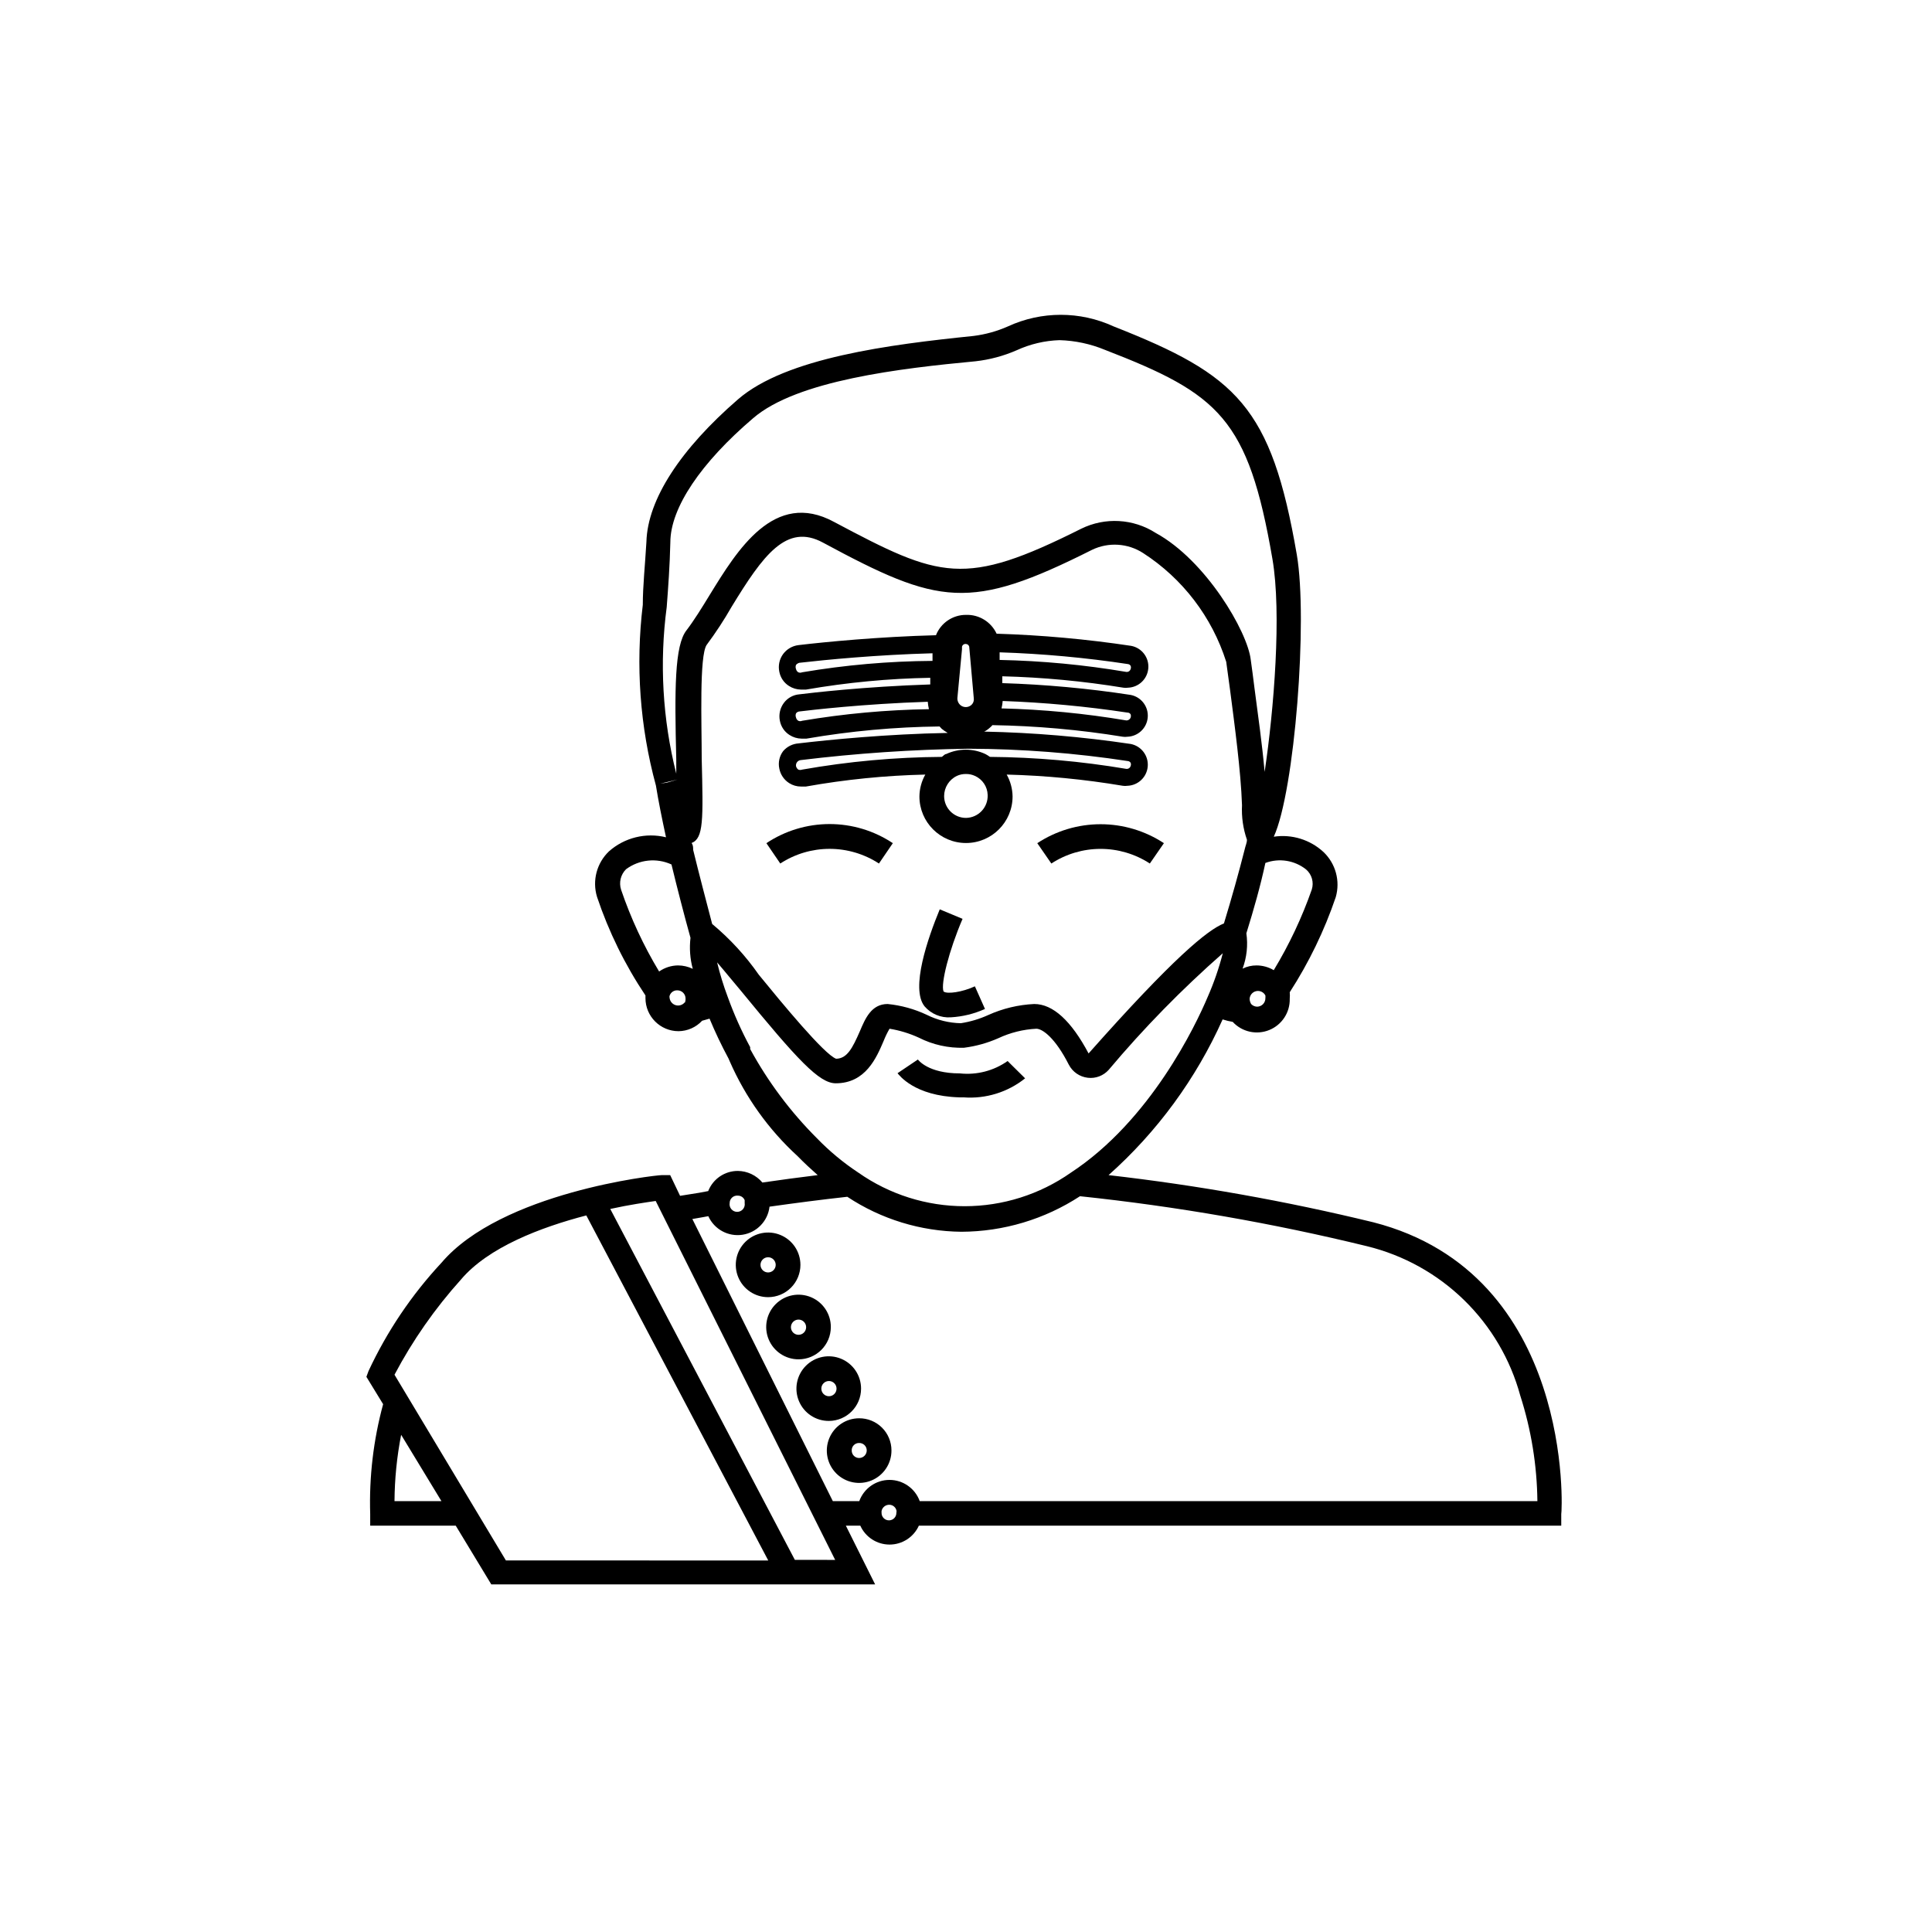 <?xml version="1.0" encoding="UTF-8"?>
<!-- Uploaded to: SVG Find, www.svgrepo.com, Generator: SVG Find Mixer Tools -->
<svg fill="#000000" width="800px" height="800px" version="1.1" viewBox="144 144 512 512" xmlns="http://www.w3.org/2000/svg">
 <g>
  <path d="m376.93 372.84 3.68-5.391h-0.004c-4.961-3.305-10.789-5.066-16.75-5.066-5.961 0-11.789 1.762-16.754 5.066l3.68 5.391c3.887-2.535 8.43-3.887 13.074-3.887 4.641 0 9.184 1.352 13.074 3.887z"/>
  <path d="m418.89 367.45 3.727 5.391h0.004c3.879-2.531 8.414-3.879 13.047-3.879 4.633 0 9.168 1.348 13.051 3.879l3.727-5.391c-4.981-3.277-10.812-5.023-16.777-5.023-5.961 0-11.793 1.746-16.777 5.023z"/>
  <path d="m394.05 406.75c-0.805-1.965 1.461-10.934 5.039-19.246l-6.047-2.519c-3.125 7.559-7.809 20.957-4.031 25.695 1.727 2.016 4.305 3.098 6.953 2.922 3.133-0.176 6.207-0.93 9.066-2.219l-2.672-5.996c-3.371 1.562-7.402 2.117-8.309 1.363z"/>
  <path d="m398.23 434.81h1.109c5.883 0.449 11.719-1.352 16.324-5.039l-4.637-4.586c-3.676 2.59-8.172 3.754-12.645 3.277-8.465 0-11.035-3.578-11.133-3.68l-5.391 3.629c0.402 0.453 4.383 6.047 16.371 6.398z"/>
  <path d="m351.53 343.07c-0.98 1.312-1.348 2.984-1.008 4.586 0.297 1.602 1.246 3.008 2.621 3.879 0.934 0.594 2.016 0.91 3.125 0.906h1.309c10.449-1.867 21.027-2.93 31.641-3.172-1 1.77-1.535 3.762-1.562 5.793 0 6.816 5.523 12.344 12.344 12.344 6.816 0 12.344-5.527 12.344-12.344-0.031-2.031-0.566-4.023-1.562-5.793 10.316 0.266 20.602 1.258 30.781 2.973 0.402 0.062 0.809 0.062 1.211 0 2.848-0.094 5.172-2.316 5.391-5.16 0.219-2.84-1.734-5.394-4.535-5.926-12.848-1.914-25.805-3.008-38.793-3.273 0.57-0.293 1.094-0.668 1.562-1.109 0.223-0.176 0.426-0.379 0.602-0.605 11.582 0.188 23.133 1.215 34.562 3.074 0.402 0.062 0.809 0.062 1.211 0 2.848-0.094 5.172-2.316 5.391-5.156 0.219-2.844-1.734-5.394-4.535-5.926-11.262-1.727-22.621-2.769-34.008-3.125v-1.812c10.754 0.277 21.477 1.285 32.094 3.023 0.398 0.062 0.809 0.062 1.207 0 2.852-0.094 5.172-2.316 5.391-5.16 0.223-2.844-1.73-5.394-4.531-5.926-11.816-1.777-23.727-2.856-35.672-3.223-1.457-3.141-4.652-5.106-8.109-4.988-3.512-0.016-6.672 2.125-7.961 5.391-15.113 0.402-29.172 1.762-36.426 2.621-1.629 0.195-3.102 1.051-4.082 2.367-0.984 1.348-1.352 3.051-1.008 4.684 0.293 1.562 1.223 2.934 2.57 3.781 0.945 0.609 2.047 0.941 3.176 0.957h1.309c10.887-1.891 21.902-2.934 32.949-3.125v1.762c-17.434 0.555-31.891 2.266-34.711 2.621h-0.004c-1.621 0.137-3.106 0.965-4.078 2.266-1.016 1.355-1.402 3.082-1.059 4.738 0.293 1.562 1.223 2.934 2.57 3.777 0.945 0.613 2.047 0.941 3.172 0.957h1.312c11.648-2.012 23.441-3.09 35.266-3.223l0.555 0.605c0.504 0.414 1.043 0.785 1.609 1.105-16.172 0.301-31.387 1.812-39.5 2.769l0.004 0.004c-1.602 0.098-3.094 0.844-4.133 2.062zm48.469 17.684c-3.203 0-5.797-2.594-5.797-5.793 0.008-2.277 1.32-4.356 3.379-5.34 0.754-0.348 1.582-0.52 2.418-0.504 0.816-0.012 1.625 0.16 2.367 0.504 2 0.891 3.312 2.852 3.375 5.039 0.066 1.574-0.504 3.113-1.586 4.258-1.082 1.148-2.582 1.812-4.156 1.836zm43.629-27.457c0.094 0.277 0.094 0.582 0 0.859-0.184 0.496-0.68 0.809-1.211 0.754-10.91-1.844-21.938-2.902-33-3.176 0.152-0.645 0.254-1.301 0.305-1.965 11.066 0.395 22.102 1.422 33.051 3.074 0.344-0.016 0.672 0.16 0.855 0.453zm0-12.848c0.113 0.277 0.113 0.586 0 0.859-0.145 0.504-0.641 0.824-1.16 0.754-11.09-1.879-22.305-2.941-33.555-3.172v-2.016c11.406 0.367 22.777 1.41 34.059 3.121 0.273 0.051 0.516 0.215 0.656 0.453zm-44.688-4.383v-0.656 0.004c0.074-0.461 0.488-0.789 0.957-0.758 0.445-0.016 0.84 0.277 0.957 0.707l1.211 13.703h-0.004c0.094 0.684-0.172 1.371-0.703 1.812-0.82 0.676-2.004 0.676-2.82 0-0.586-0.496-0.891-1.25-0.809-2.016zm-42.371 6.098c-0.32 0.145-0.688 0.145-1.008 0-0.312-0.188-0.531-0.5-0.605-0.855-0.148-0.355-0.148-0.754 0-1.109 0.234-0.277 0.555-0.473 0.906-0.555 7.055-0.805 20.453-2.117 35.266-2.519v2.016h0.004c-11.586 0.074-23.145 1.086-34.562 3.023zm0 12.848c-0.32 0.145-0.688 0.145-1.008 0-0.312-0.191-0.531-0.5-0.605-0.855-0.148-0.355-0.148-0.758 0-1.109 0.211-0.297 0.547-0.48 0.906-0.504 2.871-0.352 16.93-2.016 34.008-2.57 0.051 0.66 0.152 1.32 0.305 1.965-11.266 0.172-22.5 1.199-33.605 3.074zm44.082 7.406c14.152 0.047 28.281 1.141 42.27 3.273 0.293 0.035 0.555 0.203 0.707 0.453 0.113 0.273 0.113 0.582 0 0.855-0.145 0.508-0.641 0.828-1.16 0.758-11.938-2.019-24.016-3.078-36.121-3.176-0.387-0.281-0.789-0.531-1.211-0.754-3.289-1.539-7.09-1.539-10.379 0-0.402 0-0.754 0.504-1.16 0.754h0.004c-12.418 0.082-24.805 1.211-37.031 3.375-0.324 0.121-0.684 0.121-1.008 0-0.301-0.223-0.516-0.543-0.605-0.906-0.121-0.762 0.398-1.48 1.16-1.609 14.781-1.805 29.648-2.816 44.535-3.023z"/>
  <path d="m507.91 467.91c-23.094-5.621-46.516-9.793-70.129-12.492 12.879-11.465 23.18-25.527 30.227-41.262 0.875 0.281 1.766 0.5 2.672 0.652 2.465 2.668 6.32 3.527 9.684 2.16 3.363-1.367 5.527-4.676 5.43-8.305 0.051-0.57 0.051-1.145 0-1.715 5.082-7.863 9.176-16.324 12.191-25.188 1.238-4.297-0.023-8.922-3.273-11.992-3.547-3.266-8.383-4.746-13.148-4.031 5.543-12.09 9.07-57.535 6.098-74.766-6.75-39.246-15.871-47.609-48.516-60.457h-0.004c-8.902-4.113-19.16-4.113-28.062 0-2.902 1.281-5.973 2.129-9.117 2.519-22.117 2.269-49.676 5.746-62.422 16.828-15.113 13.098-23.93 26.449-24.234 37.734-0.352 6.098-0.957 11.641-0.957 16.676-1.945 16.047-0.766 32.316 3.477 47.914 0.656 4.082 1.562 8.566 2.672 13.703h-0.004c-5.344-1.312-10.992 0.082-15.113 3.727-3.242 3.098-4.469 7.75-3.172 12.043 3.098 9.25 7.418 18.043 12.844 26.148v0.707-0.004c0 4.844 3.926 8.766 8.77 8.766 2.371-0.027 4.629-1.027 6.246-2.769l1.965-0.555c1.5 3.609 3.18 7.141 5.039 10.582l0.301 0.707v-0.004c4.176 9.543 10.301 18.109 17.984 25.141 1.762 1.812 3.578 3.477 5.34 5.039-4.938 0.605-9.824 1.258-14.66 1.965-1.613-1.922-3.988-3.047-6.496-3.074-3.473-0.012-6.594 2.109-7.859 5.34l-2.418 0.453-5.039 0.805-2.621-5.488h-2.215c-1.715 0-42.621 4.586-58.441 23.277h-0.004c-7.891 8.484-14.402 18.16-19.293 28.664l-0.555 1.512 4.434 7.254c-2.578 9.484-3.731 19.301-3.426 29.121v3.074h22.672l9.422 15.566h101.72l-7.758-15.566h3.828c1.375 3.047 4.41 5.008 7.758 5.008 3.344 0 6.379-1.961 7.758-5.008h170.24v-3.074c0.25-0.605 3.477-63.68-49.828-77.336zm-175.18-79.047c-1.613-6.195-3.426-13.047-5.039-19.648 0-0.656 0-1.211-0.402-1.812 3.176-1.258 3.074-6.098 2.672-22.27 0-9.523-0.656-27.305 1.309-30.23v0.004c2.402-3.227 4.606-6.59 6.602-10.078 8.363-13.703 14.559-22.27 24.234-17.027 30.73 16.574 38.844 18.238 71.289 1.914 4.356-2.102 9.492-1.773 13.551 0.855 10.465 6.758 18.25 16.945 22.016 28.82l1.059 7.758c1.16 8.969 2.82 21.211 3.125 30.23v-0.004c-0.156 3.113 0.289 6.227 1.309 9.172 0 0.805-0.402 1.613-0.605 2.57-1.562 6.144-3.375 12.645-5.492 19.598-4.383 1.762-13.453 9.168-35.871 34.461-4.582-8.617-9.418-13.102-14.406-13.102-4.215 0.195-8.352 1.188-12.191 2.922-2.309 1.051-4.75 1.777-7.258 2.168-3.133-0.062-6.211-0.82-9.016-2.219-3.269-1.543-6.781-2.512-10.379-2.871-4.332 0-5.945 3.879-7.356 7.203-1.965 4.484-3.375 7.254-6.297 7.305-3.125-1.109-14.41-14.812-20.453-22.219l-0.004 0.004c-3.504-5.039-7.676-9.578-12.395-13.504zm144.39 21.914 0.004 0.004c-0.594-0.023-1.156-0.277-1.562-0.707-0.242-0.414-0.379-0.879-0.402-1.359 0.051-1 0.766-1.84 1.742-2.055 0.98-0.211 1.977 0.258 2.438 1.148 0.023 0.234 0.023 0.469 0 0.703 0.016 0.598-0.215 1.176-0.629 1.602-0.418 0.426-0.992 0.668-1.586 0.668zm13-36.375v0.004c1.527 1.316 2.125 3.418 1.512 5.34-2.609 7.449-5.988 14.609-10.074 21.359-1.371-0.816-2.938-1.25-4.535-1.258-1.293-0.012-2.57 0.281-3.727 0.855 1.113-2.988 1.457-6.211 1.004-9.371 2.016-6.5 3.727-12.543 5.039-18.641 3.648-1.352 7.734-0.699 10.781 1.715zm-169.43-69.574c0.402-5.289 0.805-10.781 0.957-17.078 0-9.219 8.211-21.211 21.914-32.898 11.637-10.078 39.246-13.25 58.996-15.113 3.754-0.426 7.422-1.41 10.883-2.922 3.566-1.637 7.418-2.543 11.336-2.672 4.137 0.117 8.219 0.988 12.043 2.57 30.23 11.688 37.988 18.188 44.387 55.418 2.469 14.309 0.402 40.004-2.066 56.426-0.656-7.356-1.762-15.113-2.672-22.066-0.352-2.871-0.707-5.492-1.008-7.656-0.855-7.457-11.891-26.348-25.191-33.605-5.934-3.797-13.426-4.219-19.746-1.109-31.035 15.566-37.281 13.199-65.496-1.812-15.871-8.613-25.695 7.559-32.949 19.348-2.117 3.477-4.18 6.801-6.144 9.371-3.176 4.031-3.176 15.617-2.719 34.207v3.777h-0.004c-3.629-14.434-4.484-29.43-2.519-44.184zm2.871 45.746-2.719 0.805-1.914 0.301zm-13.652 23.781c3.484-2.586 8.098-3.07 12.039-1.262 1.613 6.648 3.375 13.453 5.039 19.445v0.004c-0.324 2.75-0.121 5.539 0.605 8.211-1.211-0.586-2.535-0.895-3.879-0.906-1.805 0.012-3.562 0.574-5.039 1.613-4.125-6.84-7.504-14.105-10.074-21.664-0.625-1.918-0.121-4.019 1.309-5.441zm15.566 35.266c-0.578 0.723-1.535 1.023-2.422 0.758s-1.523-1.043-1.609-1.965c-0.043-0.168-0.043-0.34 0-0.504 0.277-0.902 1.125-1.504 2.066-1.461 0.574 0 1.125 0.227 1.531 0.633s0.637 0.957 0.637 1.531c0.023 0.398-0.047 0.793-0.203 1.16zm17.332 12.242v-0.352c-2.309-4.281-4.297-8.727-5.945-13.301-1.129-2.996-2.07-6.059-2.82-9.168 1.965 2.266 4.18 5.039 6.246 7.457 15.113 18.438 20.809 24.586 25.191 24.586 7.91 0 10.781-6.75 12.695-11.234v-0.004c0.441-1.109 0.961-2.188 1.562-3.223 2.68 0.438 5.289 1.234 7.758 2.367 3.711 1.883 7.832 2.801 11.992 2.672 3.129-0.398 6.18-1.25 9.066-2.519 3.164-1.484 6.586-2.34 10.078-2.519 1.664 0 5.039 2.469 8.613 9.523v-0.004c0.996 1.93 2.883 3.231 5.039 3.477 2.082 0.246 4.152-0.543 5.543-2.113 9.281-11.043 19.387-21.367 30.227-30.887-1.023 3.984-2.371 7.875-4.031 11.641-3.125 7.406-15.113 32.648-36.223 46.5-8.25 5.793-18.082 8.898-28.164 8.898-10.078 0-19.91-3.106-28.16-8.898-3.984-2.629-7.668-5.688-10.984-9.117-6.996-6.988-12.953-14.945-17.684-23.629zm-3.273 38.996c0.797-0.016 1.52 0.469 1.812 1.207v0.758c0.094 0.582-0.074 1.176-0.457 1.625-0.383 0.449-0.945 0.707-1.535 0.707-0.59 0-1.148-0.258-1.531-0.707-0.383-0.449-0.551-1.043-0.457-1.625-0.004-0.559 0.23-1.09 0.645-1.465 0.414-0.375 0.965-0.559 1.523-0.5zm-90.988 80.961c0.043-5.902 0.633-11.789 1.762-17.582l10.68 17.582zm0-33.504c4.801-9.086 10.707-17.547 17.582-25.188 7.254-8.613 21.262-13.906 33.25-17.027l48.215 91.441-69.523-0.004zm106.1 49.07-48.922-93c5.039-1.109 9.574-1.762 12.043-2.117l47.559 95.121zm26.902-12.445v0.004c0 1.086-0.879 1.965-1.965 1.965s-1.965-0.879-1.965-1.965v-0.504c0.191-0.965 1.035-1.656 2.016-1.664 0.977-0.012 1.816 0.699 1.965 1.664zm169.73-3.125-163.54 0.004c-1.219-3.375-4.422-5.629-8.012-5.629s-6.793 2.254-8.012 5.629h-7.004l-37.23-74.766 2.871-0.504 1.359-0.25c1.574 3.492 5.285 5.508 9.074 4.918 3.785-0.586 6.711-3.633 7.148-7.438 6.801-0.957 13.703-1.863 20.605-2.621h0.004c8.969 5.941 19.469 9.16 30.227 9.27 11.168-0.039 22.086-3.312 31.438-9.418 25.629 2.703 51.043 7.129 76.074 13.25 9.688 2.375 18.562 7.297 25.703 14.262 7.141 6.965 12.289 15.711 14.906 25.336 2.902 9.039 4.43 18.465 4.535 27.961z"/>
  <path d="m356.12 479.2c0-3.465-2.086-6.59-5.289-7.914-3.199-1.328-6.883-0.594-9.332 1.855-2.449 2.449-3.184 6.133-1.855 9.336 1.324 3.199 4.445 5.285 7.91 5.285 2.273 0 4.449-0.902 6.059-2.508 1.605-1.605 2.508-3.785 2.508-6.055zm-10.578 0h-0.004c0-1.113 0.902-2.016 2.016-2.016s2.016 0.902 2.016 2.016c0 1.109-0.902 2.012-2.016 2.012s-2.016-0.902-2.016-2.012z"/>
  <path d="m364.18 495.72c0.023-3.469-2.051-6.606-5.25-7.949-3.199-1.34-6.891-0.621-9.352 1.824-2.461 2.445-3.203 6.133-1.879 9.34 1.324 3.207 4.449 5.301 7.918 5.301 4.711 0 8.535-3.805 8.562-8.516zm-10.578 0c0-1.113 0.902-2.016 2.016-2.016s2.016 0.902 2.016 2.016c0 1.113-0.902 2.016-2.016 2.016s-2.016-0.902-2.016-2.016z"/>
  <path d="m372.19 512c0-3.469-2.09-6.594-5.297-7.918s-6.894-0.582-9.34 1.879c-2.445 2.461-3.168 6.152-1.824 9.352 1.34 3.199 4.481 5.273 7.949 5.25 4.707-0.027 8.512-3.852 8.512-8.562zm-10.531 0h0.004c0-1.113 0.902-2.016 2.016-2.016 1.109 0 2.012 0.902 2.012 2.016 0 1.113-0.902 2.016-2.012 2.016-1.113 0-2.016-0.902-2.016-2.016z"/>
  <path d="m371.68 519.86c-3.469 0-6.594 2.09-7.918 5.297-1.32 3.207-0.578 6.894 1.879 9.34 2.461 2.445 6.152 3.168 9.352 1.824 3.199-1.34 5.273-4.481 5.254-7.945 0-2.269-0.906-4.441-2.512-6.039-1.609-1.598-3.785-2.492-6.055-2.477zm0 10.531v-0.004c-0.527 0-1.035-0.211-1.406-0.59-0.371-0.383-0.57-0.895-0.559-1.422-0.012-0.527 0.188-1.035 0.562-1.406 0.371-0.371 0.879-0.574 1.402-0.559 0.531-0.016 1.043 0.184 1.422 0.555 0.379 0.371 0.594 0.879 0.594 1.41 0 1.109-0.902 2.012-2.016 2.012z"/>
 </g>
</svg>
